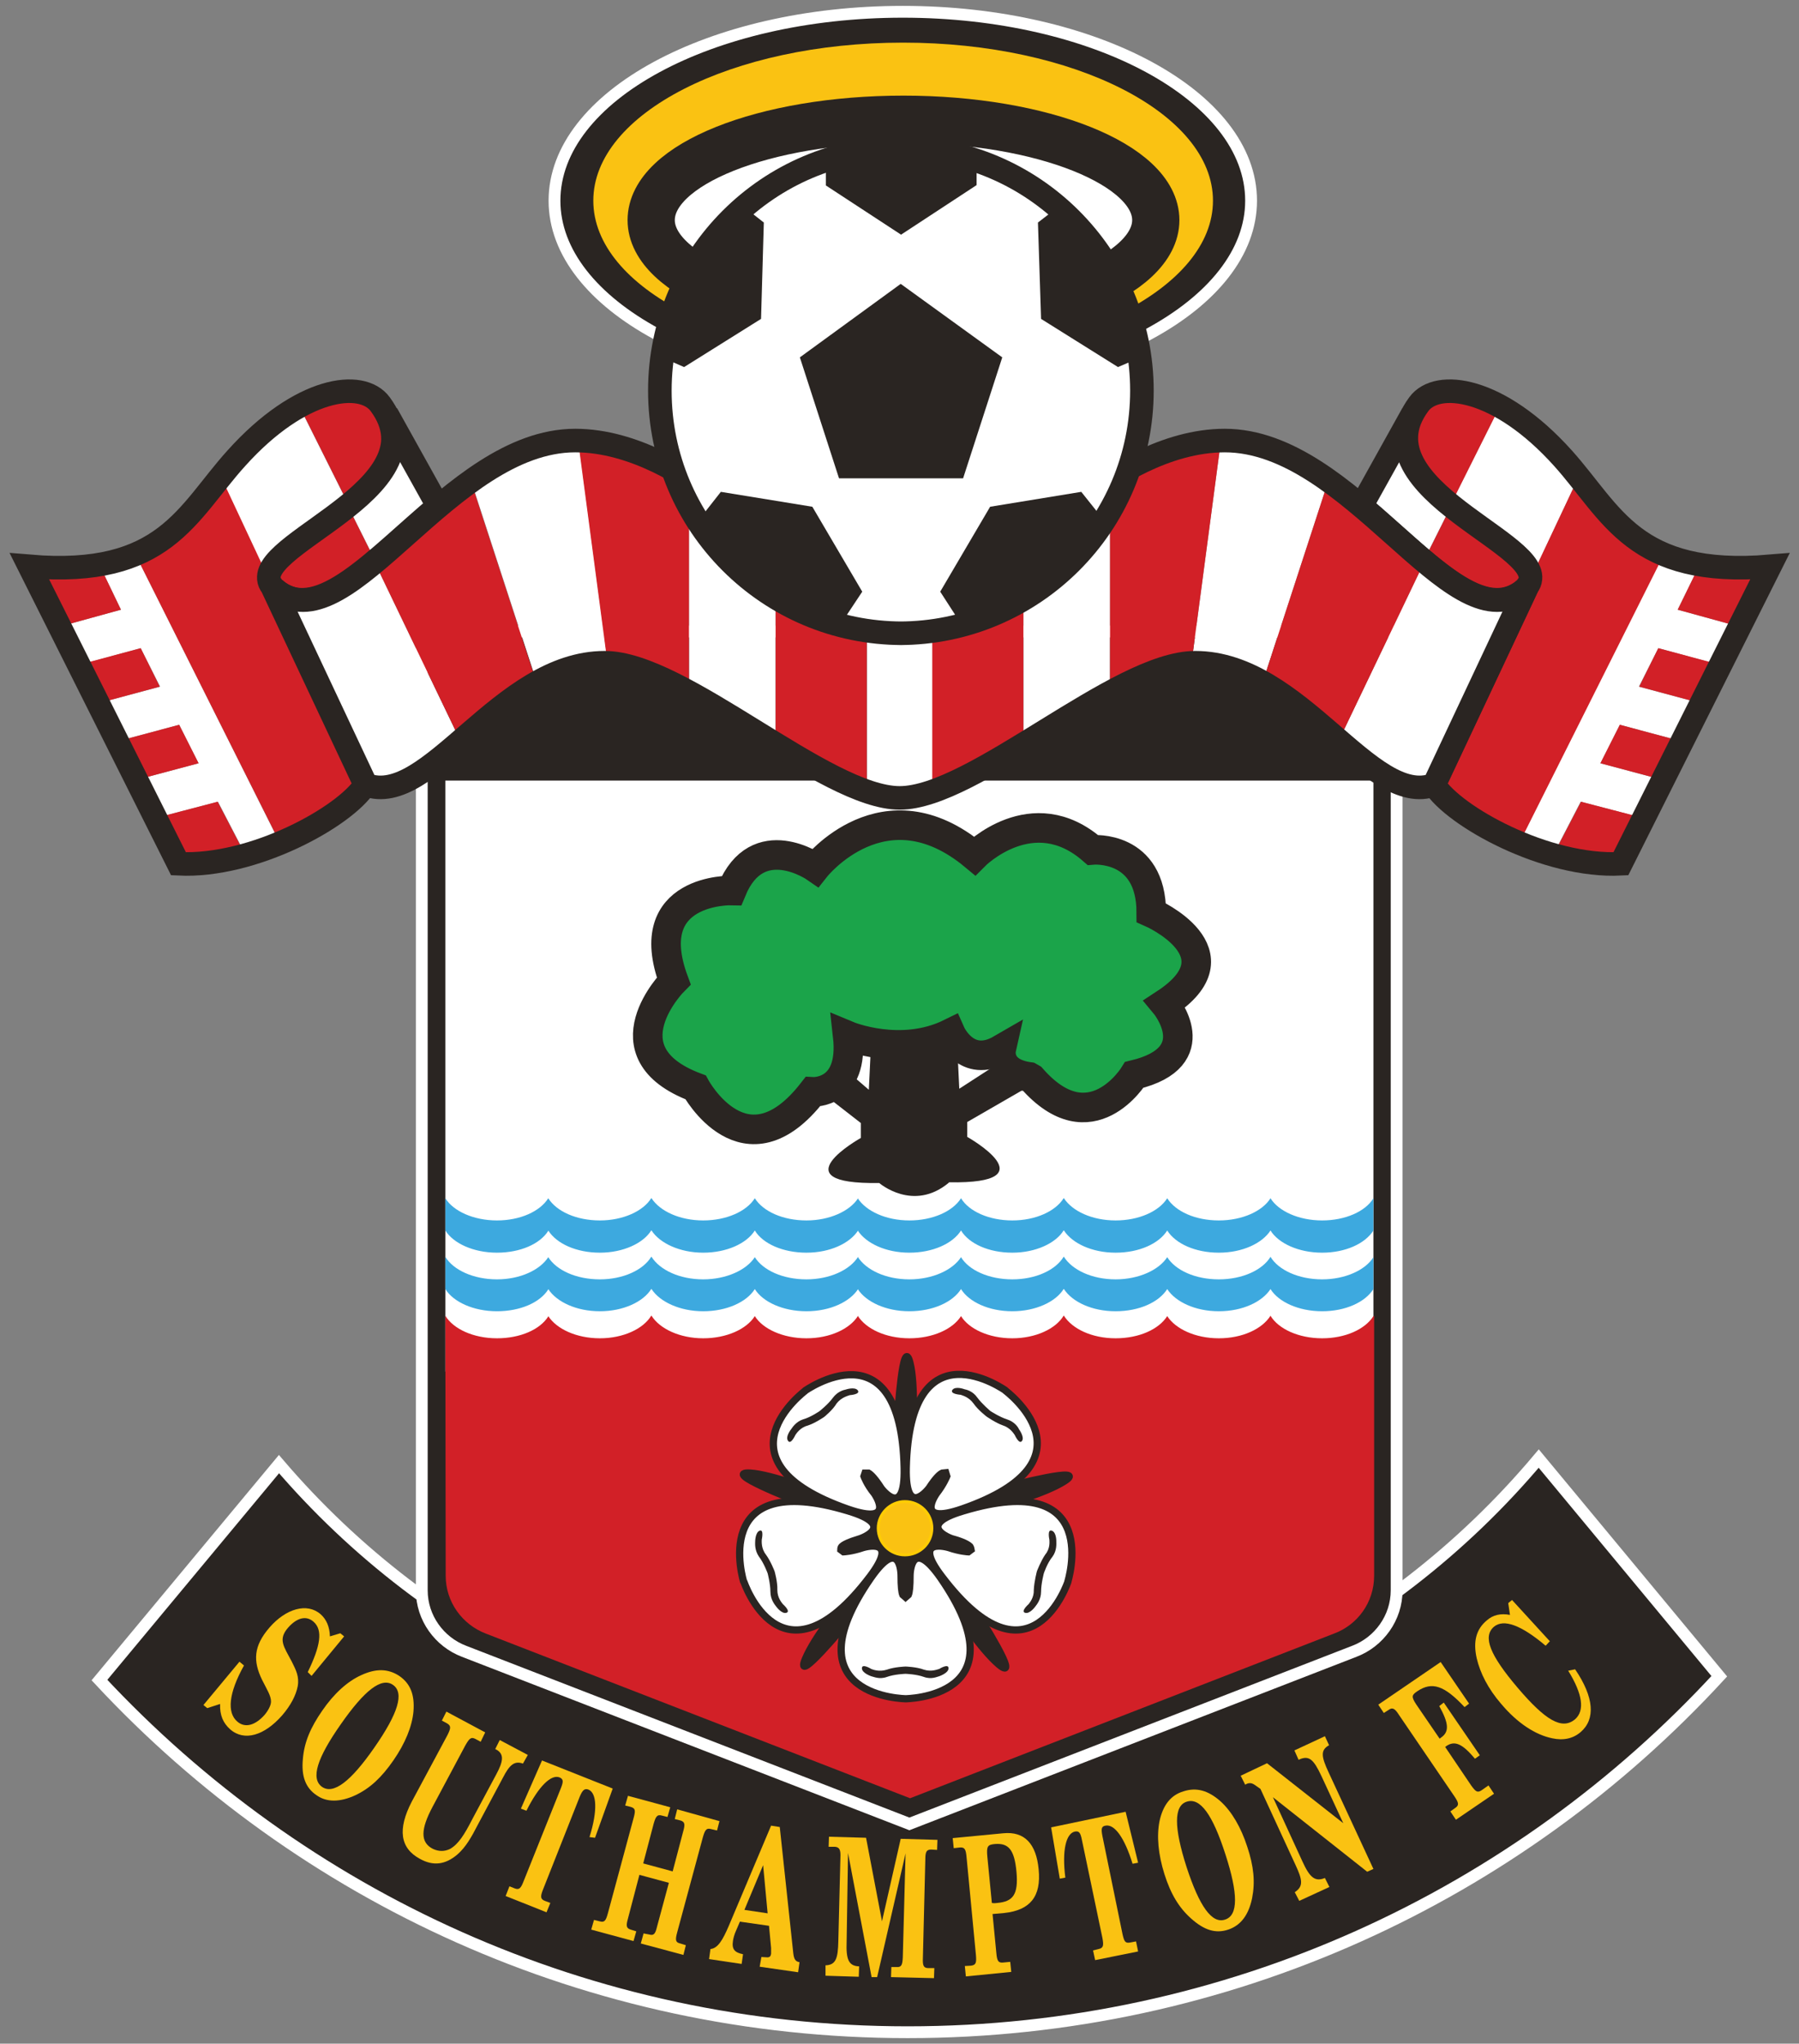 <?xml version="1.0" encoding="utf-8"?>
<!-- Generator: Adobe Illustrator 24.3.0, SVG Export Plug-In . SVG Version: 6.00 Build 0)  -->
<svg version="1.1" id="Layer_1" xmlns="http://www.w3.org/2000/svg" xmlns:xlink="http://www.w3.org/1999/xlink" x="0px" y="0px"
	 viewBox="0 0 51.91 58.96" style="enable-background:new 0 0 51.91 58.96;" xml:space="preserve">
<rect x="0" y="0" width="51.91" height="58.96" fill="#808080" stroke="none"/>
<style type="text/css">
	.st0{fill-rule:evenodd;clip-rule:evenodd;fill:#2A2522;}
	.st1{fill:none;stroke:#FFFFFF;stroke-width:0.341;}
	.st2{fill-rule:evenodd;clip-rule:evenodd;fill:#FFFFFF;}
	.st3{fill-rule:evenodd;clip-rule:evenodd;fill:#D22027;}
	.st4{fill-rule:evenodd;clip-rule:evenodd;fill:#3DA9DF;}
	.st5{fill:none;stroke:#2A2522;stroke-width:0.209;}
	.st6{fill-rule:evenodd;clip-rule:evenodd;fill:#FAC212;}
	.st7{fill:none;stroke:#FFCC04;stroke-width:0.082;}
	.st8{fill-rule:evenodd;clip-rule:evenodd;fill:#1BA44A;}
	.st9{fill:none;stroke:#2A2522;stroke-width:0.853;}
	.st10{fill:none;stroke:#2A2522;stroke-width:0.68;}
	.st11{fill:none;stroke:#2A2522;stroke-width:0;}
	.st12{fill:none;stroke:#2A2522;stroke-width:1.363;}
</style>
<g>
	<path class="st0" d="M44.4,42.08c-4.37,5.2-10.92,8.5-18.24,8.5c-7.25,0-13.74-3.23-18.11-8.34l-5.18,6.23
		c5.82,6.25,14.11,10.16,23.32,10.16c9.26,0,17.6-3.95,23.42-10.27L44.4,42.08z"/>
	<path class="st1" d="M44.4,42.08c-4.37,5.2-10.92,8.5-18.24,8.5c-7.25,0-13.74-3.23-18.11-8.34l-5.18,6.23
		c5.82,6.25,14.11,10.16,23.32,10.16c9.26,0,17.6-3.95,23.42-10.27L44.4,42.08z"/>
	<path class="st0" d="M40.3,18.22v27.66c0,0.8-0.51,1.49-1.22,1.76l-12.84,4.98l-12.85-4.98c-0.71-0.27-1.22-0.96-1.22-1.76l0-27.66
		H40.3z"/>
	<path class="st1" d="M40.3,18.22v27.66c0,0.8-0.51,1.49-1.22,1.76l-12.84,4.98l-12.85-4.98c-0.71-0.27-1.22-0.96-1.22-1.76l0-27.66
		H40.3z"/>
	<rect x="12.85" y="22.52" class="st2" width="26.78" height="17.05"/>
	<path class="st3" d="M39.63,37.97c-0.24,0.38-0.81,0.64-1.48,0.64c-0.68,0-1.26-0.27-1.49-0.65c-0.24,0.38-0.81,0.65-1.49,0.65
		s-1.25-0.27-1.49-0.64c-0.24,0.38-0.81,0.64-1.49,0.64c-0.68,0-1.25-0.27-1.49-0.65h-0.01c-0.23,0.38-0.81,0.65-1.48,0.65
		c-0.68,0-1.25-0.27-1.48-0.64c-0.24,0.38-0.82,0.64-1.49,0.64c-0.68,0-1.25-0.27-1.49-0.65h0.01c-0.24,0.38-0.81,0.65-1.49,0.65
		c-0.68,0-1.26-0.27-1.49-0.64c-0.24,0.38-0.82,0.64-1.49,0.64c-0.67,0-1.25-0.27-1.49-0.65h-0.01c-0.23,0.38-0.81,0.65-1.48,0.65
		c-0.68,0-1.25-0.27-1.49-0.64v0.01c-0.24,0.38-0.81,0.63-1.48,0.63c-0.68,0-1.26-0.27-1.49-0.65v-0.03l0.01,7.53
		c0,0.76,0.48,1.41,1.16,1.67l12.24,4.75l12.23-4.75c0.68-0.25,1.16-0.9,1.16-1.67v-7.53V37.97z"/>
	<path class="st4" d="M39.63,37.19c-0.24,0.38-0.81,0.64-1.48,0.64c-0.68,0-1.26-0.27-1.49-0.64c-0.24,0.37-0.81,0.64-1.49,0.64
		s-1.25-0.27-1.49-0.64c-0.24,0.38-0.81,0.64-1.49,0.64c-0.68,0-1.25-0.27-1.49-0.64h-0.01c-0.23,0.37-0.81,0.64-1.48,0.64
		c-0.68,0-1.25-0.27-1.48-0.64c-0.24,0.38-0.82,0.64-1.49,0.64c-0.68,0-1.25-0.27-1.49-0.64h0.01c-0.24,0.37-0.81,0.64-1.49,0.64
		c-0.68,0-1.26-0.27-1.49-0.64c-0.24,0.38-0.82,0.64-1.49,0.64c-0.67,0-1.25-0.27-1.49-0.64h-0.01c-0.23,0.37-0.81,0.64-1.48,0.64
		c-0.68,0-1.25-0.27-1.49-0.64v0.01c-0.24,0.38-0.81,0.63-1.48,0.63c-0.68,0-1.26-0.27-1.49-0.64v-0.93
		c0.23,0.38,0.81,0.65,1.49,0.65c0.67,0,1.24-0.27,1.48-0.64c0.24,0.38,0.81,0.64,1.49,0.64c0.67,0,1.25-0.27,1.48-0.65h0.01
		c0.24,0.38,0.81,0.65,1.49,0.65c0.67,0,1.25-0.27,1.49-0.64c0.24,0.38,0.81,0.64,1.49,0.64c0.67,0,1.25-0.27,1.49-0.65h-0.01
		c0.24,0.38,0.81,0.65,1.49,0.65c0.67,0,1.25-0.27,1.49-0.64c0.23,0.38,0.81,0.64,1.48,0.64c0.68,0,1.25-0.27,1.48-0.65h0.01
		c0.24,0.38,0.81,0.65,1.49,0.65c0.67,0,1.25-0.27,1.49-0.64c0.24,0.38,0.81,0.64,1.49,0.64s1.26-0.27,1.49-0.65
		c0.23,0.38,0.81,0.65,1.49,0.65c0.67,0,1.25-0.27,1.48-0.64V37.19z"/>
	<path class="st4" d="M39.63,35.5c-0.24,0.38-0.81,0.64-1.48,0.64c-0.68,0-1.26-0.27-1.49-0.64c-0.24,0.37-0.81,0.64-1.49,0.64
		s-1.25-0.26-1.49-0.64c-0.24,0.38-0.81,0.64-1.49,0.64c-0.68,0-1.25-0.27-1.49-0.64h-0.01c-0.23,0.37-0.81,0.64-1.48,0.64
		c-0.68,0-1.25-0.26-1.48-0.64c-0.24,0.38-0.82,0.64-1.49,0.64c-0.68,0-1.25-0.27-1.49-0.64h0.01c-0.24,0.37-0.81,0.64-1.49,0.64
		c-0.68,0-1.26-0.26-1.49-0.64c-0.24,0.38-0.82,0.64-1.49,0.64c-0.67,0-1.25-0.27-1.49-0.64h-0.01c-0.23,0.37-0.81,0.64-1.48,0.64
		c-0.68,0-1.25-0.26-1.49-0.64v0.01c-0.24,0.38-0.81,0.63-1.48,0.63c-0.68,0-1.26-0.27-1.49-0.64v-0.93
		c0.23,0.37,0.81,0.64,1.49,0.64c0.67,0,1.24-0.26,1.48-0.64c0.24,0.38,0.81,0.64,1.49,0.64c0.67,0,1.25-0.27,1.48-0.64h0.01
		c0.24,0.37,0.81,0.64,1.49,0.64c0.67,0,1.25-0.26,1.49-0.64c0.24,0.38,0.81,0.64,1.49,0.64c0.67,0,1.25-0.27,1.49-0.64h-0.01
		c0.24,0.37,0.81,0.64,1.49,0.64c0.67,0,1.25-0.26,1.49-0.64c0.23,0.38,0.81,0.64,1.48,0.64c0.68,0,1.25-0.27,1.48-0.64h0.01
		c0.24,0.37,0.81,0.64,1.49,0.64c0.67,0,1.25-0.26,1.49-0.64c0.24,0.38,0.81,0.64,1.49,0.64s1.26-0.27,1.49-0.64
		c0.23,0.37,0.81,0.64,1.49,0.64c0.67,0,1.25-0.26,1.48-0.64V35.5z"/>
	<path class="st0" d="M28.2,46.55c0,0,1.31,2.05,0.62,1.47c-0.5-0.43-1.19-1.43-1.69-2.26l-2.69,1.05c0,0-1.55,1.88-1.2,1.05
		c0.25-0.6,1.01-1.58,1.64-2.31l-1.85-2.23c0,0-2.27-0.88-1.37-0.82c0.59,0.04,1.82,0.49,2.7,0.84l1.54-2.45
		c0,0,0.15-2.44,0.36-1.56c0.15,0.6,0.1,1.9,0.03,2.86l2.82,0.69c0,0,2.36-0.62,1.59-0.14c-0.54,0.34-1.72,0.69-2.65,0.92
		L28.2,46.55z"/>
	<path class="st5" d="M28.2,46.55c0,0,1.31,2.05,0.62,1.47c-0.5-0.43-1.19-1.43-1.69-2.26l-2.69,1.05c0,0-1.55,1.88-1.2,1.05
		c0.25-0.6,1.01-1.58,1.64-2.31l-1.85-2.23c0,0-2.27-0.88-1.37-0.82c0.59,0.04,1.82,0.49,2.7,0.84l1.54-2.45
		c0,0,0.15-2.44,0.36-1.56c0.15,0.6,0.1,1.9,0.03,2.86l2.82,0.69c0,0,2.36-0.62,1.59-0.14c-0.54,0.34-1.72,0.69-2.65,0.92
		L28.2,46.55z"/>
	<path class="st2" d="M26.05,46.01c0.02,0.04,0.05,0.07,0.08,0.07c0.03,0,0.06-0.03,0.08-0.07c0.03-0.07,0.06-0.23,0.05-0.57
		c0,0,0.02-1.15,0.88,0.08c2.4,3.47-1.02,3.49-1.02,3.49h0.03c0,0-3.43-0.02-1.02-3.49c0.86-1.23,0.87-0.08,0.87-0.08
		C25.99,45.78,26.02,45.94,26.05,46.01L26.05,46.01z"/>
	<path class="st5" d="M26.05,46.01l0.08,0.07l0.08-0.07c0.03-0.07,0.05-0.23,0.05-0.57c0,0,0.02-1.15,0.88,0.08
		c2.4,3.47-1.02,3.49-1.02,3.49h0.03c0,0-3.43-0.02-1.02-3.49c0.86-1.23,0.87-0.08,0.87-0.08C26,45.78,26.02,45.94,26.05,46.01
		L26.05,46.01z"/>
	<path class="st2" d="M24.29,44.62c-0.03,0.03-0.05,0.06-0.03,0.09c0.01,0.03,0.04,0.06,0.08,0.06h0c0.08,0.01,0.24-0.01,0.56-0.12
		c0,0,1.1-0.34,0.19,0.85c-2.56,3.36-3.63,0.12-3.63,0.12v0.02c0,0-1.03-3.27,3.01-2.05c1.44,0.43,0.35,0.8,0.35,0.8
		C24.49,44.49,24.35,44.56,24.29,44.62"/>
	<path class="st5" d="M24.29,44.62c-0.03,0.03-0.03,0.09-0.03,0.09l0.08,0.06h0c0,0,0.24-0.01,0.56-0.12c0,0,1.1-0.34,0.19,0.85
		c-2.56,3.36-3.63,0.12-3.63,0.12v0.02c0,0-1.03-3.27,3.01-2.05c1.44,0.43,0.35,0.8,0.35,0.8C24.49,44.49,24.35,44.56,24.29,44.62z"
		/>
	<path class="st2" d="M25.06,42.5c-0.03-0.02-0.07-0.02-0.1,0c-0.03,0.02-0.03,0.05-0.03,0.09v0c0.02,0.08,0.08,0.23,0.3,0.5
		c0,0,0.66,0.94-0.76,0.45c-3.98-1.39-1.23-3.42-1.23-3.42l-0.02,0.01c0,0,2.78-1.99,2.87,2.23c0.03,1.5-0.66,0.58-0.66,0.58
		C25.25,42.66,25.13,42.54,25.06,42.5"/>
	<path class="st5" d="M25.06,42.5h-0.1l-0.03,0.09v0c0,0,0.08,0.23,0.3,0.5c0,0,0.66,0.94-0.76,0.45c-3.98-1.39-1.23-3.42-1.23-3.42
		l-0.02,0.01c0,0,2.78-1.99,2.87,2.23c0.03,1.5-0.66,0.58-0.66,0.58C25.25,42.66,25.13,42.54,25.06,42.5z"/>
	<path class="st2" d="M27.32,42.59c0.01-0.04,0-0.08-0.03-0.1c-0.03-0.01-0.06-0.01-0.1,0.01c-0.07,0.03-0.19,0.14-0.38,0.43
		c0,0-0.69,0.92-0.66-0.58c0.1-4.22,2.87-2.23,2.87-2.23l-0.02-0.01c0,0,2.76,2.03-1.23,3.42c-1.41,0.49-0.75-0.44-0.75-0.44
		C27.23,42.82,27.31,42.67,27.32,42.59"/>
	<path class="st5" d="M27.32,42.59l-0.03-0.1l-0.1,0.01c-0.07,0.03-0.19,0.14-0.38,0.43c0,0-0.69,0.92-0.66-0.58
		c0.1-4.22,2.87-2.23,2.87-2.23l-0.02-0.01c0,0,2.76,2.03-1.23,3.42c-1.41,0.49-0.75-0.44-0.75-0.44
		C27.23,42.82,27.32,42.59,27.32,42.59z"/>
	<path class="st2" d="M27.94,44.77c0.04,0,0.08-0.03,0.08-0.06c0.01-0.03-0.01-0.06-0.03-0.09c-0.06-0.06-0.2-0.14-0.53-0.23
		c0,0-1.09-0.38,0.34-0.8c4.05-1.22,3.01,2.05,3.01,2.05l0.01-0.02c0,0-1.07,3.24-3.63-0.12c-0.92-1.19,0.19-0.85,0.19-0.85
		C27.7,44.76,27.86,44.77,27.94,44.77"/>
	<path class="st5" d="M27.94,44.77l0.08-0.06c0,0-0.01-0.06-0.03-0.09c-0.06-0.06-0.2-0.14-0.53-0.23c0,0-1.09-0.38,0.34-0.8
		c4.05-1.22,3.01,2.05,3.01,2.05l0.01-0.02c0,0-1.07,3.24-3.63-0.12c-0.92-1.19,0.19-0.85,0.19-0.85
		C27.7,44.76,27.94,44.77,27.94,44.77z"/>
	<path class="st0" d="M23.78,40.88c0,0-0.26,0.18-0.48,0.25c-0.22,0.06-0.32,0.23-0.35,0.27c0,0-0.13,0.29-0.21,0.17
		c-0.09-0.12,0.09-0.34,0.09-0.34c0.03-0.04,0.13-0.21,0.34-0.28c0.22-0.06,0.48-0.24,0.48-0.24s0.25-0.2,0.38-0.38
		c0.14-0.19,0.32-0.23,0.37-0.24c0,0,0.26-0.09,0.35,0.02c0.09,0.12-0.23,0.14-0.23,0.14c-0.05,0.02-0.24,0.06-0.38,0.24
		C24.03,40.68,23.78,40.88,23.78,40.88"/>
	<path class="st0" d="M28.47,40.87c0,0-0.25-0.19-0.38-0.38c-0.14-0.19-0.32-0.23-0.37-0.25c0,0-0.32-0.02-0.24-0.14
		c0.09-0.12,0.35-0.02,0.35-0.02c0.05,0.01,0.24,0.05,0.37,0.24c0.14,0.19,0.38,0.39,0.38,0.39s0.26,0.17,0.48,0.24
		c0.22,0.07,0.32,0.23,0.34,0.28c0,0,0.17,0.23,0.09,0.34c-0.08,0.12-0.21-0.17-0.21-0.17c-0.03-0.04-0.13-0.21-0.35-0.28
		C28.73,41.05,28.47,40.87,28.47,40.87"/>
	<path class="st0" d="M29.92,45.33c0,0,0.11-0.29,0.24-0.48c0.15-0.18,0.12-0.38,0.12-0.43c0,0-0.07-0.31,0.07-0.26
		c0.14,0.05,0.13,0.32,0.13,0.32c0,0.05,0.02,0.25-0.11,0.43c-0.15,0.18-0.25,0.48-0.25,0.48s-0.08,0.3-0.08,0.53
		c0,0.23-0.13,0.38-0.16,0.42c0,0-0.16,0.23-0.3,0.19c-0.14-0.04,0.1-0.25,0.1-0.25c0.03-0.04,0.16-0.19,0.15-0.41
		C29.84,45.63,29.92,45.33,29.92,45.33"/>
	<path class="st0" d="M26.13,48.08c0,0,0.32,0.01,0.53,0.09c0.22,0.07,0.39-0.01,0.44-0.02c0,0,0.27-0.17,0.27-0.02
		c0,0.14-0.27,0.23-0.27,0.23c-0.05,0.01-0.22,0.1-0.44,0.02c-0.22-0.08-0.53-0.09-0.53-0.09s-0.32,0.01-0.54,0.09
		c-0.22,0.08-0.39-0.01-0.45-0.02c0,0-0.27-0.09-0.27-0.23c0-0.15,0.27,0.02,0.27,0.02c0.05,0.02,0.23,0.09,0.45,0.02
		C25.81,48.09,26.13,48.08,26.13,48.08"/>
	<path class="st0" d="M22.35,45.33c0,0,0.09,0.31,0.08,0.54c0,0.23,0.13,0.37,0.16,0.41c0,0,0.24,0.21,0.1,0.25
		c-0.14,0.04-0.3-0.19-0.3-0.19c-0.03-0.04-0.16-0.19-0.16-0.42c0-0.23-0.08-0.53-0.08-0.53s-0.11-0.3-0.25-0.48
		c-0.13-0.19-0.11-0.38-0.11-0.43c0,0,0-0.27,0.13-0.32c0.13-0.05,0.06,0.26,0.06,0.26c0,0.05-0.02,0.25,0.12,0.43
		C22.24,45.04,22.35,45.33,22.35,45.33"/>
	<path class="st6" d="M26.11,43.32c-0.42,0-0.77,0.35-0.77,0.77c0,0.43,0.35,0.77,0.77,0.77c0.43,0,0.78-0.34,0.78-0.77
		C26.89,43.67,26.55,43.32,26.11,43.32"/>
	<path class="st7" d="M26.11,43.32c-0.42,0-0.77,0.35-0.77,0.77c0,0.43,0.35,0.77,0.77,0.77c0.43,0,0.78-0.34,0.78-0.77
		C26.89,43.67,26.55,43.32,26.11,43.32z"/>
	<path class="st0" d="M27.58,29.33l0.1,2.08l1.76-1.14l0.55,0.9l-2.08,1.2v0.43c0,0,2.42,1.36-0.53,1.31v0.01
		c-1.03,0.86-2.01,0.01-2.01,0.01c-2.95,0.05-0.53-1.3-0.53-1.3V32.4l-1.84-1.43l0.43-0.94l1.64,1.41l0.1-2.08L27.58,29.33z"/>
	<path class="st8" d="M29.77,31.11c1.71,1.95,2.96-0.1,2.96-0.1c2.16-0.52,0.88-2.05,0.88-2.05c2.25-1.47-0.39-2.63-0.39-2.63
		c-0.02-1.96-1.69-1.81-1.69-1.81c-1.74-1.52-3.41,0.17-3.41,0.17c-2.61-2.17-4.59,0.34-4.59,0.34s-1.67-1.16-2.42,0.66
		c0,0-2.66-0.07-1.67,2.61c0,0-2.05,2.06,0.63,3.07c0,0,1.43,2.64,3.38,0.13c0,0,1.2,0.07,1.01-1.62c0,0,1.53,0.64,2.97-0.07
		c0,0,0.46,1.04,1.46,0.46c0,0-0.15,0.67,0.81,0.8L29.77,31.11z"/>
	<path class="st9" d="M29.77,31.11c1.71,1.95,2.96-0.1,2.96-0.1c2.16-0.52,0.88-2.05,0.88-2.05c2.25-1.47-0.39-2.63-0.39-2.63
		c0-1.96-1.69-1.81-1.69-1.81c-1.74-1.52-3.41,0.17-3.41,0.17c-2.61-2.17-4.59,0.34-4.59,0.34s-1.67-1.16-2.42,0.66
		c0,0-2.66-0.07-1.67,2.61c0,0-2.05,2.06,0.63,3.07c0,0,1.43,2.64,3.38,0.13c0,0,1.2,0.07,1.01-1.62c0,0,1.53,0.64,2.97-0.07
		c0,0,0.46,1.04,1.46,0.46c0,0-0.15,0.67,0.81,0.8L29.77,31.11z"/>
	<path class="st6" d="M6.91,47.94l0.13,0.11c-0.44,0.79-0.5,1.36-0.19,1.62c0.22,0.19,0.51,0.11,0.78-0.19
		c0.11-0.13,0.19-0.28,0.19-0.39c0-0.17-0.12-0.35-0.26-0.63c-0.26-0.54-0.25-0.97,0.22-1.51c0.47-0.54,1.08-0.72,1.47-0.38
		c0.17,0.15,0.26,0.36,0.27,0.64l0.3-0.09l0.11,0.09l-0.94,1.14l-0.11-0.11c0.37-0.76,0.44-1.21,0.17-1.45
		c-0.21-0.19-0.48-0.12-0.73,0.16c-0.31,0.35-0.13,0.55,0.1,0.99c0.12,0.24,0.22,0.43,0.17,0.71c-0.05,0.26-0.2,0.55-0.45,0.84
		c-0.51,0.58-1.09,0.76-1.5,0.4c-0.2-0.18-0.3-0.4-0.29-0.73l-0.37,0.12l-0.11-0.09L6.91,47.94z"/>
	<path class="st6" d="M10.42,48.33c0.43-0.2,0.78-0.19,1.1,0.02c0.32,0.22,0.45,0.54,0.41,1.03c-0.04,0.43-0.24,0.92-0.58,1.41
		c-0.34,0.49-0.67,0.8-1.09,1c-0.45,0.21-0.84,0.21-1.13,0c-0.31-0.21-0.44-0.54-0.39-1.05c0.04-0.48,0.22-0.9,0.56-1.39
		C9.63,48.87,10.02,48.51,10.42,48.33 M9.29,51.55c0.33,0.23,0.83-0.15,1.51-1.13c0.69-0.99,0.87-1.58,0.54-1.81
		c-0.33-0.23-0.82,0.15-1.51,1.14C9.15,50.72,8.96,51.31,9.29,51.55"/>
	<path class="st6" d="M13.87,50.25l-0.15-0.08c-0.13-0.07-0.18-0.01-0.29,0.18l-0.95,1.78c-0.34,0.64-0.36,1.02,0.01,1.21
		c0.17,0.08,0.34,0.08,0.5,0c0.24-0.14,0.41-0.41,0.64-0.86l0.69-1.29c0.2-0.37,0.24-0.59-0.01-0.72c0,0-0.02-0.01-0.02-0.01
		l0.13-0.26l0.81,0.43l-0.14,0.25c-0.25-0.09-0.39,0.04-0.58,0.41l-0.71,1.33c-0.2,0.39-0.36,0.67-0.6,0.88
		c-0.35,0.3-0.7,0.34-1.08,0.13c-0.58-0.31-0.65-0.86-0.24-1.65l1.03-1.92c0.1-0.2,0.11-0.27-0.01-0.34l-0.15-0.08l0.13-0.26
		l1.12,0.6L13.87,50.25z"/>
	<path class="st6" d="M16.98,51.63c-0.11-0.04-0.17,0.01-0.25,0.2l-1.06,2.68c-0.08,0.2-0.08,0.28,0.05,0.33l0.16,0.06l-0.11,0.27
		l-1.18-0.47l0.11-0.28l0.15,0.06c0.13,0.05,0.18,0,0.26-0.21l1.07-2.67c0.08-0.2,0.08-0.27-0.03-0.32c-0.24-0.1-0.6,0.24-0.96,0.96
		l-0.16-0.06l0.61-1.39l2.04,0.81l-0.51,1.42L17.01,53C17.25,52.23,17.22,51.73,16.98,51.63"/>
	<path class="st6" d="M18.73,55.81c0.14,0.04,0.18-0.02,0.23-0.23l0.34-1.26l-0.85-0.23l-0.33,1.26c-0.06,0.21-0.05,0.28,0.08,0.32
		l0.16,0.05l-0.08,0.28l-1.22-0.33l0.08-0.28l0.16,0.04c0.14,0.04,0.18-0.01,0.24-0.23l0.74-2.74c0.06-0.22,0.06-0.29-0.08-0.33
		l-0.16-0.04l0.08-0.28l1.22,0.33l-0.08,0.28l-0.16-0.04c-0.14-0.04-0.18,0.03-0.24,0.24l-0.3,1.14l0.85,0.23l0.3-1.14
		c0.06-0.21,0.06-0.29-0.08-0.33l-0.16-0.04l0.07-0.28l1.22,0.34l-0.07,0.27l-0.17-0.04c-0.14-0.04-0.18,0.03-0.24,0.24l-0.74,2.74
		c-0.06,0.22-0.05,0.29,0.09,0.32l0.16,0.05l-0.07,0.28l-1.23-0.33l0.08-0.29L18.73,55.81z"/>
	<path class="st6" d="M21.97,56.46l0.17,0.01c0.07,0,0.1-0.03,0.11-0.11c0-0.04,0-0.09,0-0.16l-0.06-0.64l-0.84-0.12l-0.12,0.28
		c-0.04,0.09-0.07,0.2-0.08,0.27c-0.04,0.25,0.05,0.34,0.29,0.39l-0.04,0.28l-0.94-0.14l0.04-0.29c0.21-0.02,0.35-0.25,0.53-0.67
		l1.22-2.89l0.25,0.04l0.39,3.64c0.02,0.17,0.06,0.24,0.18,0.26l-0.04,0.29l-1.11-0.16L21.97,56.46z M21.48,55.1l0.67,0.1
		l-0.13-1.39L21.48,55.1z"/>
	<path class="st6" d="M24.43,56.01c-0.02,0.51,0.05,0.71,0.36,0.72l-0.01,0.3l-0.96-0.03v-0.3c0.3-0.01,0.36-0.2,0.37-0.7l0.06-2.41
		c0.01-0.21-0.02-0.3-0.16-0.31l-0.18,0l0.01-0.29l1.07,0.03l0.46,2.41l0.54-2.38l1.06,0.03l-0.01,0.29l-0.17-0.01
		c-0.14,0-0.17,0.07-0.17,0.29l-0.07,2.84c-0.01,0.22,0.02,0.29,0.16,0.29l0.17,0l-0.01,0.29l-1.24-0.03l0.01-0.29h0.15
		c0.14,0.01,0.17-0.06,0.18-0.28l0.08-3l-0.82,3.57l-0.16,0l-0.68-3.58L24.43,56.01z"/>
	<path class="st6" d="M28.94,56.62l0.21-0.02l0.03,0.29l-1.31,0.13l-0.03-0.3l0.18-0.01c0.14-0.02,0.16-0.08,0.14-0.31l-0.27-2.82
		c-0.02-0.22-0.05-0.29-0.19-0.28l-0.18,0.02l-0.03-0.29l1.46-0.14c0.61-0.06,0.95,0.3,1.02,1.04c0.08,0.79-0.25,1.18-0.99,1.26
		c-0.1,0.01-0.21,0.02-0.34,0.03l0.11,1.13C28.77,56.58,28.81,56.63,28.94,56.62 M28.62,54.9c0.04,0.01,0.09,0.01,0.16,0
		c0.45-0.04,0.61-0.24,0.55-0.9c-0.06-0.64-0.23-0.83-0.62-0.8c-0.21,0.02-0.25,0.06-0.22,0.37L28.62,54.9z"/>
	<path class="st6" d="M31.9,52.67c-0.12,0.02-0.13,0.09-0.09,0.3l0.58,2.83c0.05,0.22,0.08,0.27,0.23,0.24l0.16-0.03l0.06,0.29
		l-1.24,0.25l-0.06-0.28l0.16-0.04c0.14-0.03,0.15-0.1,0.11-0.32l-0.59-2.82c-0.04-0.21-0.08-0.27-0.2-0.25
		c-0.26,0.05-0.38,0.54-0.28,1.33l-0.16,0.03l-0.25-1.48l2.15-0.45l0.36,1.47l-0.16,0.03C32.45,53.02,32.16,52.62,31.9,52.67"/>
	<path class="st6" d="M33.46,52.53c0.1-0.45,0.32-0.74,0.69-0.85c0.37-0.12,0.71-0.03,1.07,0.29c0.32,0.29,0.59,0.75,0.77,1.31
		c0.19,0.57,0.23,1.02,0.14,1.48c-0.1,0.49-0.33,0.79-0.69,0.91c-0.36,0.12-0.69,0.02-1.07-0.32c-0.35-0.31-0.59-0.71-0.77-1.28
		C33.42,53.5,33.37,52.97,33.46,52.53 M35.35,55.38c0.38-0.12,0.38-0.74,0.01-1.88c-0.37-1.15-0.73-1.65-1.12-1.52
		c-0.37,0.12-0.37,0.74,0,1.89C34.61,55,34.97,55.51,35.35,55.38"/>
	<path class="st6" d="M37.36,54.59c0.26-0.17,0.22-0.36,0.02-0.79l-1.01-2.19l-0.1-0.07c-0.11-0.08-0.18-0.13-0.31-0.07l-0.03,0.02
		l-0.13-0.26l0.76-0.36l2.2,1.73l-0.63-1.36c-0.23-0.49-0.36-0.61-0.66-0.47l-0.12-0.27l0.88-0.41l0.12,0.26
		c-0.25,0.14-0.23,0.32-0.01,0.79l1.29,2.78L39.45,54l-2.72-2.15l0.85,1.85c0.21,0.46,0.36,0.6,0.65,0.48l0.13,0.26l-0.87,0.4
		L37.36,54.59z"/>
	<path class="st6" d="M42.39,49.15l-0.13,0.1c-0.59-0.63-0.94-0.74-1.36-0.46c-0.16,0.11-0.19,0.15-0.03,0.39l0.67,0.98
		c0.02-0.01,0.03-0.02,0.04-0.03c0.25-0.17,0.22-0.42-0.05-0.91l0.13-0.1l1.04,1.52l-0.14,0.1c-0.36-0.43-0.58-0.53-0.82-0.37
		c-0.01,0.01-0.03,0.02-0.04,0.03l0.75,1.11c0.13,0.18,0.18,0.22,0.3,0.14l0.2-0.14l0.16,0.24l-1.1,0.75l-0.16-0.24l0.14-0.1
		c0.12-0.08,0.1-0.15-0.02-0.33l-1.6-2.35c-0.12-0.19-0.19-0.23-0.3-0.15l-0.14,0.09l-0.16-0.24l1.8-1.23L42.39,49.15z"/>
	<path class="st6" d="M45.61,49.97c-0.22,0.19-0.5,0.25-0.82,0.18c-0.49-0.1-1.01-0.44-1.48-1c-0.37-0.43-0.6-0.88-0.7-1.31
		c-0.11-0.49-0.01-0.84,0.29-1.09c0.18-0.16,0.4-0.21,0.67-0.16l-0.05-0.34l0.11-0.09l1.09,1.19l-0.12,0.13
		c-0.71-0.6-1.21-0.78-1.49-0.55c-0.34,0.29-0.11,0.83,0.68,1.76c0.8,0.94,1.28,1.23,1.66,0.91c0.28-0.25,0.22-0.72-0.2-1.4
		l0.2-0.04C46,48.97,46.04,49.6,45.61,49.97"/>
	<path class="st2" d="M2.86,16.28l0.63,1.31l-1.78,0.49l0.56,1.11l1.79-0.49l0.56,1.11l-1.79,0.48l0.55,1.1l1.79-0.48l0.56,1.11
		l-1.8,0.48l0.56,1.1l1.8-0.47l0.8,1.54c0.34-0.1,0.67-0.21,0.99-0.34L3.9,15.98C3.6,16.11,3.25,16.21,2.86,16.28"/>
	<path class="st2" d="M7.76,16.74c-0.12-0.59,1.22-1.3,2.3-2.17l-1.43-2.86c-0.56,0.31-1.19,0.79-1.82,1.5
		c-0.17,0.17-0.31,0.36-0.46,0.53L7.76,16.74z"/>
	<path class="st3" d="M10.97,11.66c-0.35-0.47-1.24-0.53-2.33,0.06l1.43,2.86C11.05,13.76,11.82,12.81,10.97,11.66"/>
	<path class="st3" d="M3.9,15.98l4.18,8.34c1.17-0.49,2.14-1.17,2.46-1.68l-1.8-3.83l-0.89-1.9c-0.05-0.06-0.07-0.11-0.08-0.18
		l-1.4-2.99C5.66,14.62,5.05,15.49,3.9,15.98"/>
	<path class="st3" d="M2.86,16.28c-0.56,0.1-1.22,0.12-2.02,0.06l0.87,1.74l1.78-0.49L2.86,16.28z"/>
	<polygon class="st3" points="4.06,18.7 2.27,19.18 2.83,20.29 4.61,19.81 	"/>
	<polygon class="st3" points="5.17,20.91 3.38,21.39 3.93,22.5 5.73,22.02 	"/>
	<path class="st3" d="M4.49,23.6l0.65,1.32c0.63,0.03,1.29-0.07,1.94-0.25l-0.8-1.54L4.49,23.6z"/>
	<path class="st2" d="M10.04,14.6l0.79,1.58c0.56-0.47,1.17-1.04,1.81-1.58l-1.49-2.65C11.69,12.98,10.96,13.85,10.04,14.6"/>
	<path class="st3" d="M7.85,16.92c0.04,0.06,0.1,0.11,0.18,0.17c0.8,0.56,1.74-0.01,2.8-0.9l-0.79-1.58
		C8.86,15.55,7.36,16.29,7.85,16.92"/>
	<path class="st10" d="M12.64,14.6c-1.84,1.55-3.39,3.34-4.61,2.48c-0.08-0.05-0.14-0.11-0.18-0.17c-0.86-1.11,4.53-2.61,3.31-4.97
		L12.64,14.6z M7.85,16.92c-0.9-1.15,4.99-2.73,3.12-5.26c-0.53-0.72-2.3-0.5-4.15,1.56c-1.43,1.58-2.06,3.45-5.97,3.12l4.3,8.58
		c2.17,0.11,4.82-1.37,5.39-2.28L7.85,16.92z"/>
	<path class="st2" d="M49.05,16.28l-0.64,1.31l1.78,0.49l-0.55,1.11l-1.79-0.49l-0.56,1.11l1.79,0.48l-0.55,1.1l-1.79-0.48
		l-0.56,1.11l1.79,0.48l-0.56,1.1l-1.8-0.47l-0.8,1.54c-0.33-0.1-0.67-0.21-0.99-0.34l4.18-8.34
		C48.32,16.11,48.66,16.21,49.05,16.28"/>
	<path class="st2" d="M44.15,16.74c0.12-0.59-1.22-1.3-2.3-2.17l1.43-2.86c0.56,0.31,1.19,0.79,1.83,1.5
		c0.16,0.17,0.31,0.36,0.45,0.53L44.15,16.74z"/>
	<path class="st3" d="M40.94,11.66c0.35-0.47,1.24-0.53,2.34,0.06l-1.43,2.86C40.86,13.76,40.09,12.81,40.94,11.66"/>
	<path class="st3" d="M48.02,15.98l-4.18,8.34c-1.17-0.49-2.13-1.17-2.46-1.68l2.69-5.73c0.05-0.06,0.07-0.11,0.08-0.18l1.41-2.99
		C46.26,14.62,46.86,15.49,48.02,15.98"/>
	<path class="st3" d="M49.05,16.28c0.56,0.1,1.22,0.12,2.02,0.06l-0.88,1.74l-1.78-0.49L49.05,16.28z"/>
	<polygon class="st3" points="47.85,18.7 49.64,19.18 49.08,20.29 47.3,19.81 	"/>
	<polygon class="st3" points="46.74,20.91 48.53,21.39 47.98,22.5 46.18,22.02 	"/>
	<path class="st3" d="M47.42,23.6l-0.66,1.32c-0.62,0.03-1.3-0.07-1.94-0.25l0.8-1.54L47.42,23.6z"/>
	<path class="st2" d="M41.87,14.6l-0.79,1.58c-0.56-0.47-1.17-1.04-1.8-1.58l1.48-2.65C40.22,12.98,40.95,13.85,41.87,14.6"/>
	<path class="st3" d="M44.07,16.92c-0.04,0.06-0.11,0.11-0.18,0.17c-0.8,0.56-1.74-0.01-2.81-0.9l0.79-1.58
		C43.05,15.55,44.55,16.29,44.07,16.92"/>
	<path class="st10" d="M39.28,14.6c1.84,1.55,3.38,3.34,4.61,2.48c0.07-0.05,0.14-0.11,0.18-0.17c0.86-1.11-4.53-2.61-3.31-4.97
		L39.28,14.6z M44.07,16.92c0.89-1.15-4.99-2.73-3.13-5.26c0.53-0.72,2.31-0.5,4.16,1.56c1.42,1.58,2.05,3.45,5.97,3.12l-4.3,8.58
		c-2.16,0.11-4.82-1.37-5.39-2.28L44.07,16.92z"/>
	<path class="st2" d="M31.33,14.32c-0.38,0.31-1.05,0.76-1.8,1.21v5.94c0.84-0.51,1.69-1.06,2.5-1.49v-6.16
		C31.75,14,31.51,14.17,31.33,14.32"/>
	<path class="st2" d="M35.33,12.7c-0.03,0-0.07,0.01-0.1,0.01l-0.85,6.42c0.03,0,0.07-0.01,0.1-0.01c0.7,0,1.34,0.23,1.95,0.58
		l1.9-5.83C37.4,13.2,36.4,12.7,35.33,12.7"/>
	<path class="st2" d="M43.88,17.08c-0.79,0.56-1.73,0-2.78-0.88l-2.47,5.16c1.01,0.87,1.9,1.59,2.74,1.27l2.69-5.72
		C44.02,16.98,43.96,17.03,43.88,17.08"/>
	<path class="st2" d="M8.03,17.08c-0.08-0.05-0.14-0.11-0.18-0.17l2.69,5.72c0.85,0.32,1.74-0.4,2.74-1.27L10.8,16.2
		C9.75,17.08,8.82,17.64,8.03,17.08"/>
	<path class="st2" d="M25.96,17.07c-0.25,0-0.58-0.08-0.95-0.22v5.97c0.34,0.12,0.66,0.19,0.95,0.19c0.28,0,0.6-0.07,0.95-0.19
		v-5.97C26.54,16.99,26.2,17.07,25.96,17.07"/>
	<path class="st2" d="M16.58,12.7c-1.06,0-2.06,0.5-2.99,1.16l1.9,5.83c0.6-0.34,1.25-0.58,1.95-0.58c0.03,0,0.07,0.01,0.1,0.01
		l-0.85-6.42C16.65,12.71,16.62,12.7,16.58,12.7"/>
	<path class="st2" d="M20.58,14.32c-0.18-0.14-0.42-0.31-0.7-0.5v6.16c0.81,0.44,1.66,0.98,2.5,1.49v-5.94
		C21.63,15.08,20.97,14.63,20.58,14.32"/>
	<path class="st3" d="M22.38,15.53v5.94c0.94,0.57,1.85,1.09,2.63,1.36v-5.97C24.23,16.57,23.25,16.05,22.38,15.53"/>
	<path class="st3" d="M16.68,12.71l0.85,6.42c0.66,0.03,1.48,0.37,2.35,0.85v-6.16C19.08,13.31,17.92,12.75,16.68,12.71"/>
	<path class="st3" d="M10.8,16.2l2.48,5.16c0.67-0.58,1.4-1.22,2.2-1.67l-1.9-5.83C12.58,14.58,11.65,15.5,10.8,16.2"/>
	<path class="st3" d="M26.9,16.85v5.97c0.78-0.27,1.69-0.79,2.63-1.36v-5.94C28.67,16.05,27.69,16.57,26.9,16.85"/>
	<path class="st3" d="M32.03,13.82v6.16c0.88-0.47,1.69-0.81,2.35-0.85l0.85-6.42C33.99,12.75,32.84,13.31,32.03,13.82"/>
	<path class="st3" d="M38.33,13.87l-1.9,5.83c0.8,0.45,1.52,1.09,2.2,1.67l2.47-5.16C40.27,15.5,39.34,14.58,38.33,13.87"/>
	<path class="st10" d="M25.96,23.02c2.15,0,6.27-3.9,8.53-3.9c3,0,5.06,4.21,6.89,3.52l2.69-5.72c-0.04,0.06-0.11,0.11-0.18,0.17
		c-2.02,1.42-4.89-4.38-8.55-4.38c-1.71,0-3.29,1.06-4,1.61c-1.06,0.85-4.16,2.75-5.37,2.75c-1.2,0-4.32-1.91-5.37-2.75
		c-0.71-0.55-2.3-1.61-4-1.61c-3.65,0-6.53,5.8-8.55,4.38c-0.08-0.06-0.14-0.11-0.18-0.17l2.69,5.72c1.83,0.69,3.89-3.52,6.89-3.52
		C19.69,19.12,23.81,23.02,25.96,23.02z"/>
	<path class="st0" d="M26.05,11.23c5.55,0,10.05-2.44,10.05-5.44c0-3.01-4.5-5.45-10.05-5.45C20.5,0.34,16,2.78,16,5.79
		C16,8.79,20.5,11.23,26.05,11.23"/>
	<path class="st1" d="M26.05,11.23c5.55,0,10.05-2.44,10.05-5.44c0-3.01-4.5-5.45-10.05-5.45C20.5,0.34,16,2.78,16,5.79
		C16,8.79,20.5,11.23,26.05,11.23z"/>
	<path class="st6" d="M26.06,10.35c4.93,0,8.94-2.04,8.94-4.56c0-2.52-4.01-4.56-8.94-4.56c-4.94,0-8.94,2.04-8.94,4.56
		C17.12,8.31,21.12,10.35,26.06,10.35"/>
	<path class="st11" d="M26.06,10.35c4.93,0,8.94-2.04,8.94-4.56c0-2.52-4.01-4.56-8.94-4.56c-4.94,0-8.94,2.04-8.94,4.56
		C17.12,8.31,21.12,10.35,26.06,10.35z"/>
	<path class="st2" d="M26.07,9.26c4.01,0,7.28-1.31,7.28-2.91c0-1.6-3.27-2.91-7.28-2.91c-4.02,0-7.28,1.3-7.28,2.91
		C18.79,7.95,22.05,9.26,26.07,9.26"/>
	<path class="st12" d="M26.07,9.26c4.01,0,7.28-1.31,7.28-2.91c0-1.6-3.27-2.91-7.28-2.91c-4.02,0-7.28,1.3-7.28,2.91
		C18.79,7.95,22.05,9.26,26.07,9.26z"/>
	<path class="st2" d="M26.04,4.27c-3.87,0-7,3.14-7,7c0,3.87,3.13,7,7,7h-0.09c3.86,0,7-3.13,7-7c0-3.86-3.14-7-7-7H26.04z"/>
	<path class="st10" d="M26.04,4.27c-3.87,0-7,3.14-7,7c0,3.87,3.13,7,7,7h-0.09c3.86,0,7-3.13,7-7c0-3.86-3.14-7-7-7H26.04z"/>
	<path class="st0" d="M24.88,17.07l-1.44-2.45l-2.64-0.43l-0.66,0.84c0.03,0.04,0.05,0.09,0.08,0.12l0.11,0.17
		c0.88,1.25,2.16,2.19,3.65,2.65l0.27,0.05L24.88,17.07z"/>
	<polygon class="st0" points="23.08,10.31 24.21,13.8 27.79,13.8 28.92,10.31 25.99,8.19 	"/>
	<path class="st0" d="M26,6.77L26,6.77l2.18-1.43V4.64C27.49,4.41,26.76,4.28,26,4.27c-0.76,0.01-1.49,0.14-2.17,0.37v0.71L26,6.77z
		"/>
	<path class="st0" d="M21.96,9.2l0.08-2.78l-0.56-0.44c-0.3,0.25-0.57,0.53-0.82,0.83l-0.03,0.03c-0.8,0.97-1.33,2.17-1.51,3.48
		l0.62,0.27L21.96,9.2z"/>
	<path class="st0" d="M28.57,14.62l-1.44,2.45l0.62,0.96l0.26-0.05c1.52-0.46,2.82-1.44,3.71-2.71l0.05-0.09
		c0.03-0.05,0.06-0.1,0.1-0.15l-0.67-0.84L28.57,14.62z"/>
	<path class="st0" d="M30.04,9.2l2.22,1.39l0.63-0.27C32.7,9,32.17,7.8,31.36,6.82l-0.01,0c-0.25-0.31-0.53-0.59-0.83-0.84
		l-0.57,0.44L30.04,9.2z"/>
</g>
</svg>
